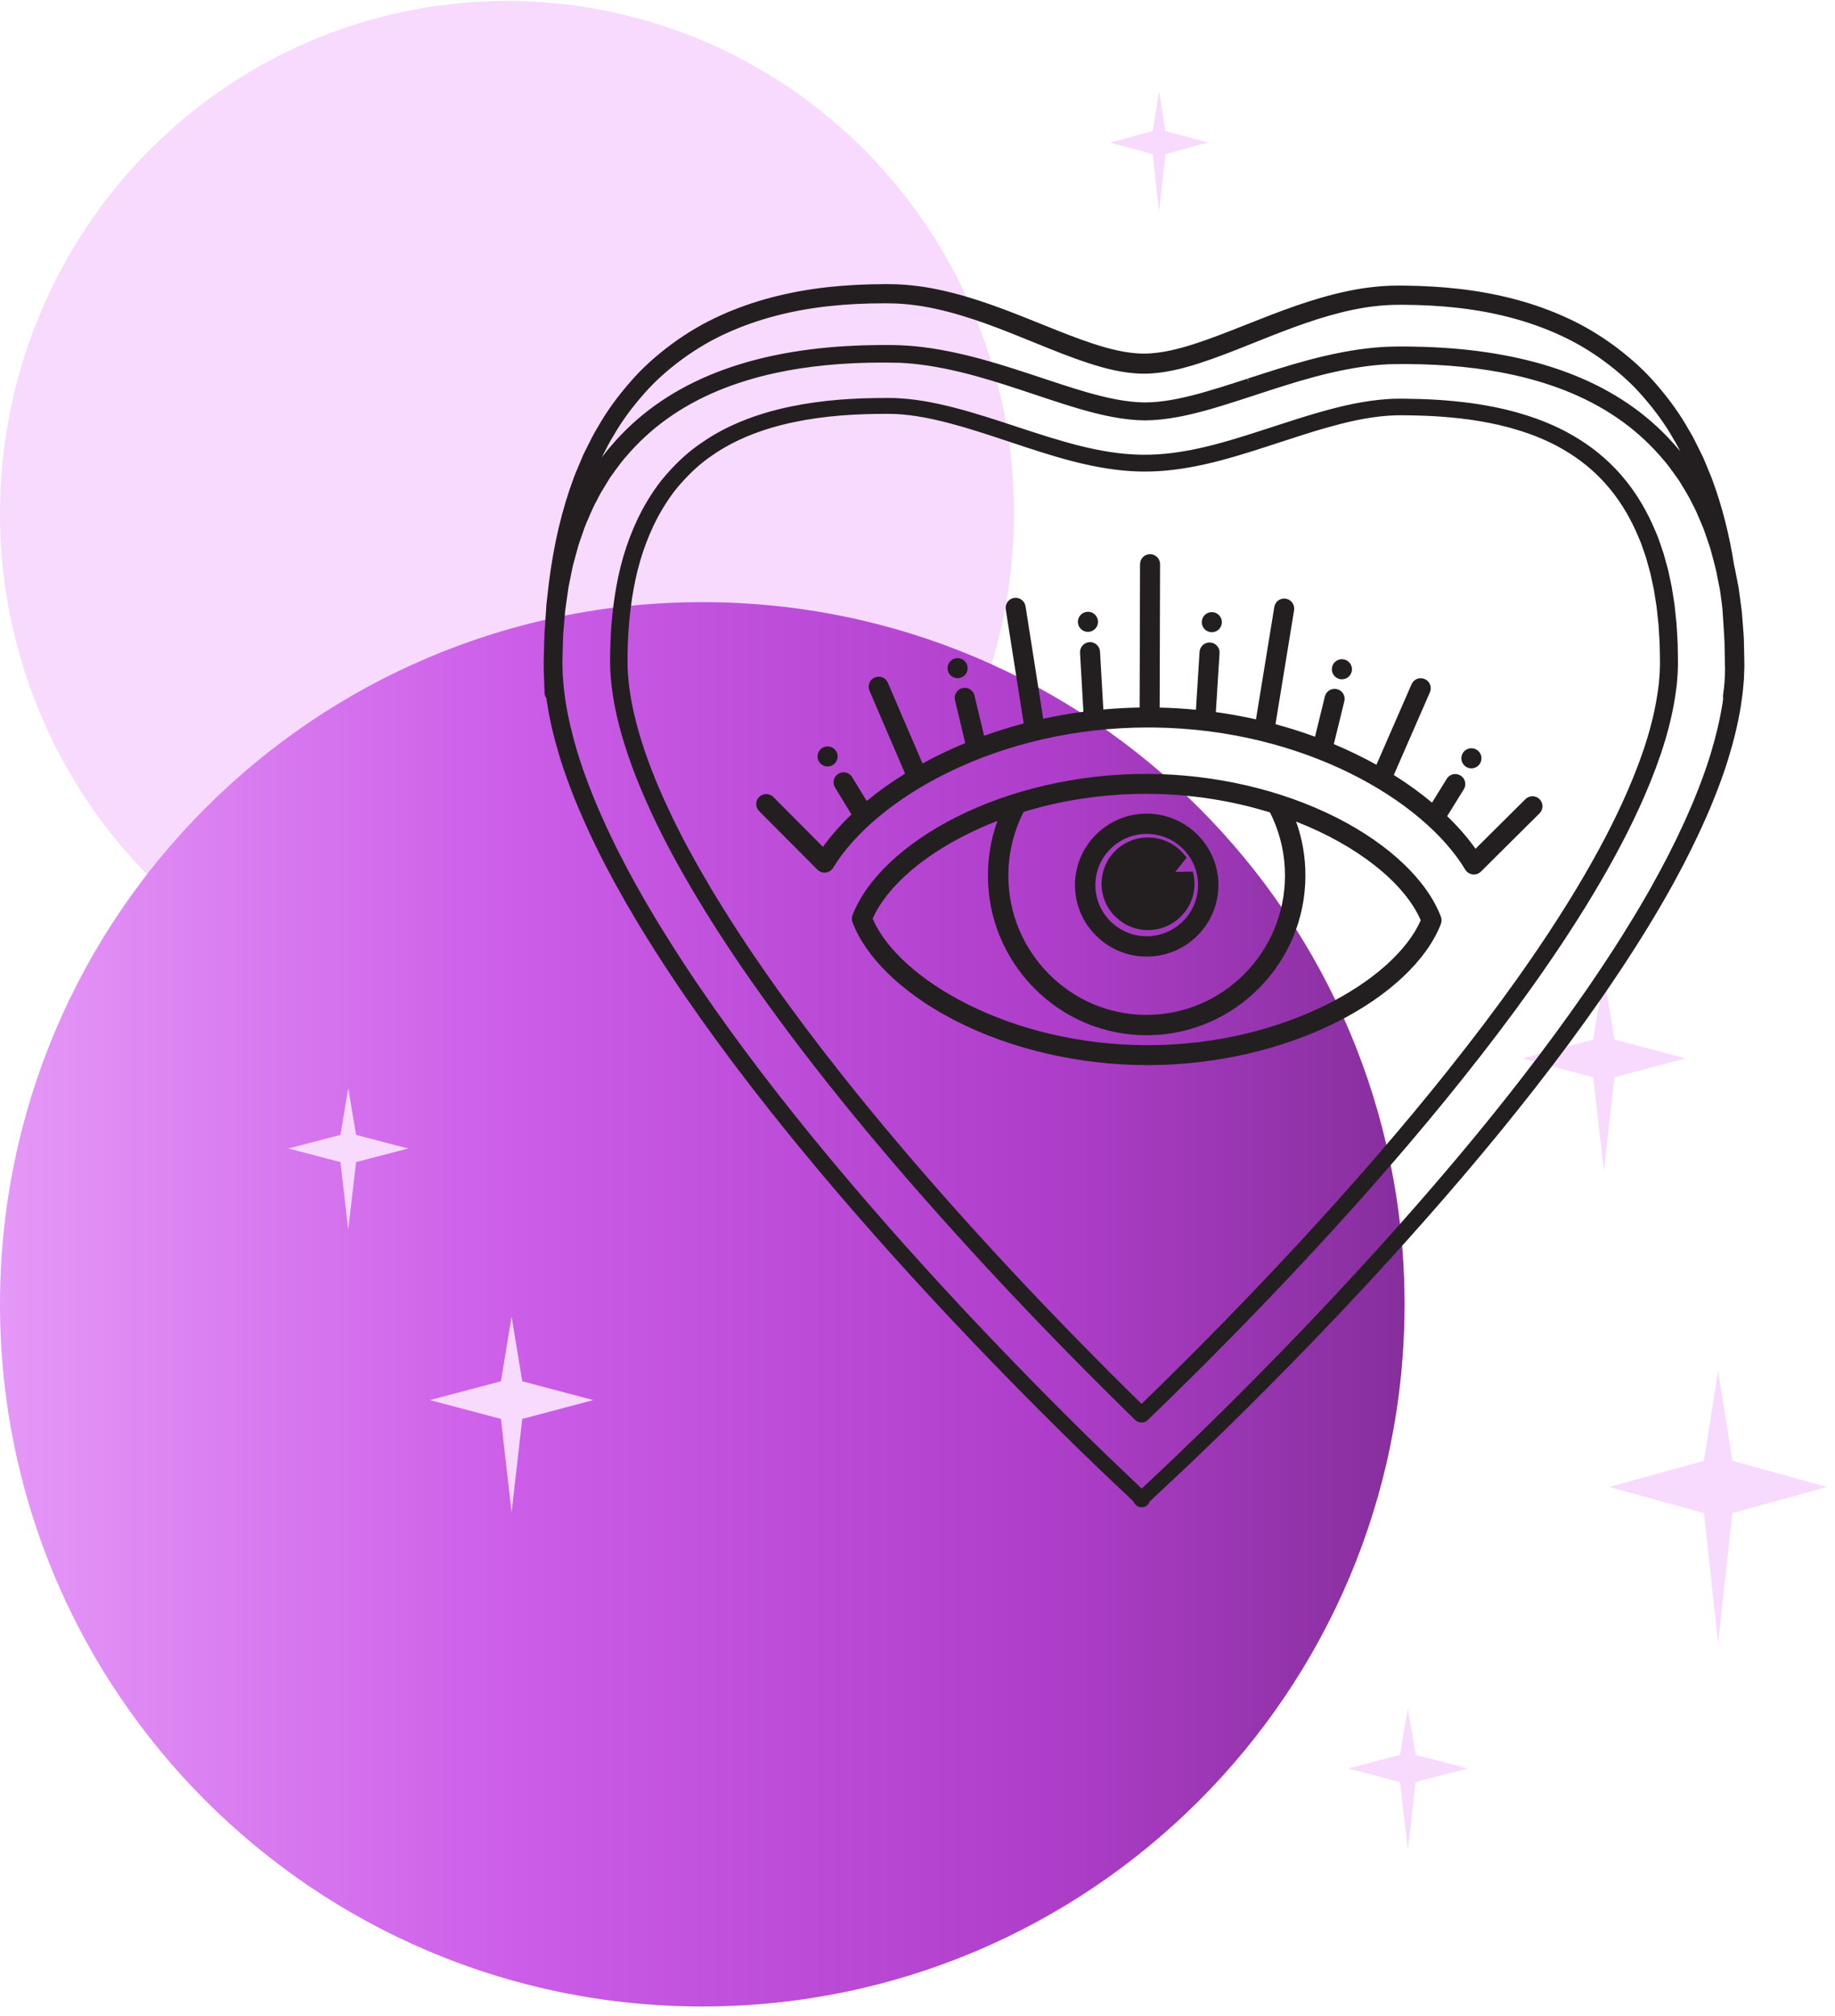<?xml version="1.0" encoding="UTF-8"?>
<svg width="162px" height="178px" viewBox="0 0 162 178" version="1.1" xmlns="http://www.w3.org/2000/svg" xmlns:xlink="http://www.w3.org/1999/xlink">
    <title>illustration-compatibility</title>
    <defs>
        <linearGradient x1="0%" y1="50%" x2="100%" y2="50%" id="linearGradient-1">
            <stop stop-color="#E599F7" offset="0%"></stop>
            <stop stop-color="#CC5DE8" offset="36.896%"></stop>
            <stop stop-color="#AE3EC9" offset="74.619%"></stop>
            <stop stop-color="#862E9C" offset="100%"></stop>
        </linearGradient>
    </defs>
    <g id="Assets" stroke="none" stroke-width="1" fill="none" fill-rule="evenodd">
        <g id="Sagittarius" transform="translate(-1251, -484)">
            <g id="illustration-compatibility" transform="translate(1251, 484.086)">
                <g id="Group-3">
                    <ellipse id="Oval" fill="#F7DAFE" cx="44.759" cy="45.252" rx="44.759" ry="45.252"></ellipse>
                    <path d="M124,115.081 C124,149.322 96.242,177.081 62,177.081 C27.758,177.081 0,149.322 0,115.081 C0,80.839 27.758,53.081 62,53.081 C96.242,53.081 124,80.839 124,115.081" id="Fill-1" fill="url(#linearGradient-1)"></path>
                </g>
                <g id="ETOILES" transform="translate(25.458, 8)" fill="#F7DAFE">
                    <path d="M117.074,83.707 L116.132,78 L115.191,83.707 L108.923,85.369 L115.191,87.031 L116.132,95.287 L117.074,87.031 L123.342,85.369 L117.074,83.707 Z M20.648,113.875 L19.706,108.168 L18.765,113.875 L12.497,115.537 L18.765,117.2 L19.706,125.455 L20.648,117.2 L26.916,115.537 L20.648,113.875 Z M99.52,146.864 L98.829,142.743 L98.138,146.864 L93.542,148.065 L98.138,149.265 L98.829,155.228 L99.52,149.265 L104.116,148.065 L99.52,146.864 Z M5.978,92.122 L5.287,88 L4.596,92.122 L0,93.322 L4.596,94.523 L5.287,100.485 L5.978,94.523 L10.574,93.322 L5.978,92.122 Z M77.433,3.488 L76.868,0 L76.303,3.488 L72.542,4.503 L76.303,5.519 L76.868,10.564 L77.433,5.519 L81.194,4.503 L77.433,3.488 Z M127.481,120.897 L126.226,112.97 L124.97,120.897 L116.613,123.206 L124.97,125.514 L126.226,136.98 L127.481,125.514 L135.839,123.206 L127.481,120.897 Z" id="Combined-Shape"></path>
                </g>
                <g id="love" transform="translate(48, 25)" fill="#231F20">
                    <path d="M30.298,0 C30.58,0.001 30.871,0.008 31.153,0.015 L31.475,0.031 C31.809,0.051 32.155,0.071 32.502,0.114 C33.283,0.192 34.089,0.321 34.958,0.508 C38.094,1.177 41.056,2.37 43.919,3.524 L44.201,3.637 C45.635,4.214 47.118,4.811 48.588,5.288 C49.798,5.679 51.39,6.129 52.965,6.137 C54.542,6.137 56.134,5.696 57.345,5.313 C58.815,4.844 60.302,4.256 61.74,3.688 L62.025,3.575 C64.895,2.438 67.862,1.262 71.002,0.611 C71.871,0.429 72.679,0.305 73.47,0.23 C73.805,0.191 74.151,0.172 74.486,0.154 L74.796,0.14 C75.064,0.135 75.341,0.13 75.61,0.13 L75.667,0.13 C75.769,0.13 75.871,0.131 75.972,0.133 C77.663,0.148 79.304,0.246 80.845,0.424 C84.341,0.826 87.536,1.686 90.34,2.981 C91.804,3.648 93.24,4.501 94.605,5.514 C96.06,6.605 97.253,7.705 98.253,8.878 C99.424,10.232 100.359,11.547 101.111,12.897 C101.437,13.422 101.716,13.993 101.986,14.545 C102.072,14.72 102.154,14.889 102.238,15.057 L102.373,15.333 L102.73,16.194 C102.783,16.325 102.836,16.451 102.889,16.577 C102.995,16.829 103.099,17.077 103.19,17.333 C104.041,19.651 104.669,22.118 105.096,24.828 C105.156,25.081 105.21,25.337 105.253,25.594 L105.477,26.727 C105.494,26.835 105.509,26.94 105.524,27.044 L105.565,27.349 L105.64,27.903 L105.657,28.041 L105.735,28.606 C105.755,28.759 105.774,28.918 105.789,29.074 L105.877,30.238 L105.887,30.376 L105.908,30.645 C105.929,30.901 105.95,31.158 105.955,31.417 L105.98,32.574 L105.984,32.779 L105.989,32.982 C105.995,33.233 106.002,33.49 106,33.745 L105.957,34.92 L105.848,36.103 C105.826,36.3 105.799,36.492 105.771,36.68 L105.698,37.177 C105.693,37.211 105.689,37.244 105.684,37.277 C105.444,38.752 105.084,40.259 104.584,41.892 L104.536,42.046 L104.438,42.356 C104.421,42.408 104.405,42.461 104.387,42.513 L104.283,42.83 L104.173,43.151 L104.058,43.478 C104.039,43.533 104.019,43.588 103.999,43.644 L103.877,43.98 C103.856,44.037 103.835,44.094 103.813,44.151 L103.683,44.498 C103.66,44.556 103.638,44.615 103.615,44.674 L103.476,45.033 L103.33,45.4 L103.178,45.777 L103.099,45.969 L103.099,45.969 L102.938,46.36 C102.681,46.962 102.413,47.568 102.132,48.177 L101.919,48.635 C101.523,49.476 101.103,50.325 100.657,51.186 L100.41,51.657 C100.203,52.051 99.99,52.447 99.771,52.846 L99.506,53.326 C98.88,54.45 98.209,55.597 97.489,56.774 L97.177,57.281 L96.859,57.792 C96.806,57.877 96.752,57.962 96.698,58.048 L96.371,58.565 C96.261,58.737 96.149,58.911 96.037,59.085 L95.697,59.61 C95.64,59.698 95.583,59.786 95.525,59.874 L95.175,60.406 L94.819,60.942 L94.819,60.942 L94.456,61.482 L94.272,61.755 L94.272,61.755 L93.9,62.303 C93.712,62.578 93.521,62.855 93.328,63.134 C91.523,65.729 89.555,68.389 87.479,71.042 C85.533,73.537 83.481,76.049 81.208,78.72 C77.073,83.578 72.668,88.421 67.743,93.525 C65.352,95.999 62.962,98.41 60.637,100.69 C59.446,101.859 58.221,103.044 56.995,104.213 L53.7,107.304 L53.628,107.37 C53.548,107.444 53.484,107.512 53.457,107.579 C53.359,107.821 53.117,107.982 52.834,107.999 L52.785,108 C52.716,108 52.646,107.991 52.579,107.972 C52.367,107.915 52.193,107.768 52.116,107.578 C52.09,107.514 52.032,107.45 51.959,107.381 L50.431,105.946 L48.596,104.191 C47.379,103.017 46.16,101.825 44.973,100.646 C42.652,98.342 40.276,95.918 37.909,93.441 C33.014,88.31 28.638,83.442 24.53,78.558 L23.919,77.83 C23.314,77.105 22.724,76.392 22.148,75.686 L21.576,74.983 C20.535,73.699 19.537,72.44 18.567,71.186 L18.303,70.844 C16.243,68.18 14.291,65.508 12.501,62.904 L12.31,62.624 L11.934,62.069 C11.872,61.977 11.81,61.885 11.748,61.793 L11.382,61.246 L11.201,60.974 L11.201,60.974 L10.845,60.433 C10.786,60.344 10.727,60.254 10.669,60.165 L10.323,59.631 C10.208,59.454 10.095,59.278 9.982,59.102 L9.649,58.578 C9.318,58.055 8.997,57.539 8.685,57.029 L8.376,56.52 L8.074,56.016 C7.874,55.681 7.678,55.348 7.486,55.017 L7.201,54.523 C6.589,53.457 6.018,52.413 5.485,51.387 L5.242,50.915 C5.081,50.601 4.924,50.288 4.77,49.977 L4.542,49.512 L4.32,49.049 C3.842,48.047 3.4,47.058 2.989,46.077 L2.909,45.88 L2.752,45.492 L2.602,45.114 L2.458,44.745 C2.435,44.685 2.412,44.624 2.389,44.564 L2.254,44.209 C2.188,44.033 2.125,43.86 2.063,43.69 L1.943,43.352 L1.827,43.022 L1.717,42.697 C1.591,42.321 1.475,41.956 1.368,41.597 C0.877,39.961 0.527,38.453 0.296,36.985 L0.238,36.572 L0.235,36.558 C0.158,36.457 0.106,36.337 0.087,36.205 C0.083,36.18 0.08,36.152 0.079,36.123 L-7.10542736e-15,34.004 L0.007,33.67 L-7.10542736e-15,33.452 C-7.10542736e-15,33.252 0.003,33.056 0.009,32.865 L0.02,32.474 L0.057,31.114 C0.062,30.918 0.076,30.724 0.092,30.534 L0.096,30.484 C0.112,30.226 0.129,29.971 0.146,29.721 C0.165,29.442 0.184,29.163 0.2,28.883 L0.241,28.283 L0.445,26.478 C0.878,22.985 1.607,19.9 2.674,17.042 C2.767,16.787 2.878,16.529 2.975,16.3 C3.03,16.172 3.085,16.043 3.138,15.914 L3.491,15.076 L3.636,14.78 C3.724,14.607 3.807,14.439 3.891,14.27 C4.165,13.718 4.448,13.147 4.789,12.603 C5.539,11.274 6.481,9.966 7.662,8.616 C8.668,7.45 9.866,6.357 11.325,5.277 C12.698,4.27 14.139,3.426 15.609,2.766 C18.418,1.489 21.617,0.647 25.116,0.264 C26.657,0.095 28.299,0.007 29.997,0.002 L30.116,0 L30.116,0 L30.298,0 Z M30.029,6.928 L29.866,6.928 C26.454,6.928 23.299,7.235 20.488,7.842 C18.659,8.237 16.939,8.768 15.377,9.419 C13.739,10.101 12.227,10.937 10.884,11.902 C9.557,12.853 8.348,13.966 7.289,15.209 C6.94,15.6 6.627,16.017 6.327,16.432 L5.853,17.096 L5.687,17.365 L5.602,17.502 C5.281,18.021 4.95,18.555 4.693,19.094 C4.472,19.49 4.287,19.893 4.114,20.292 L3.795,21.038 C3.77,21.096 3.745,21.154 3.72,21.211 C3.649,21.381 3.585,21.563 3.522,21.744 L3.476,21.879 C3.431,22.013 3.385,22.147 3.336,22.279 L3.287,22.425 L3.232,22.578 C3.141,22.835 3.051,23.089 2.992,23.334 L2.942,23.52 L2.843,23.879 C2.691,24.425 2.534,24.99 2.437,25.544 L2.203,26.682 C2.185,26.79 2.169,26.903 2.152,27.018 L2.042,27.793 L2.025,27.916 L1.984,28.196 C1.949,28.434 1.914,28.676 1.889,28.911 L1.794,30.044 L1.784,30.179 L1.76,30.452 C1.739,30.686 1.717,30.927 1.71,31.164 L1.676,32.308 L1.671,32.511 L1.664,32.717 C1.656,32.963 1.649,33.203 1.649,33.438 L1.68,34.566 L1.775,35.679 C1.787,35.791 1.802,35.907 1.817,36.023 L1.865,36.373 L1.904,36.656 C1.911,36.702 1.917,36.748 1.923,36.793 C2.139,38.191 2.473,39.641 2.942,41.218 L3.033,41.517 C3.048,41.567 3.064,41.617 3.08,41.667 L3.176,41.972 L3.278,42.282 L3.384,42.597 L3.495,42.918 C3.514,42.972 3.534,43.027 3.553,43.081 L3.672,43.412 L3.734,43.581 L3.734,43.581 L3.861,43.923 L3.994,44.274 L4.133,44.633 L4.279,45.002 C4.303,45.064 4.328,45.127 4.354,45.19 L4.509,45.573 C5.32,47.53 6.263,49.522 7.363,51.594 L7.619,52.073 C8.311,53.356 9.063,54.67 9.88,56.027 L10.19,56.538 C10.451,56.965 10.718,57.396 10.992,57.832 L11.324,58.358 L11.662,58.888 C11.719,58.977 11.776,59.066 11.834,59.155 L12.182,59.692 C12.299,59.871 12.417,60.052 12.537,60.234 L12.898,60.78 L13.267,61.332 L13.642,61.889 L13.832,62.17 L13.832,62.17 C15.496,64.605 17.302,67.1 19.206,69.593 L19.825,70.4 L20.352,71.081 L20.885,71.765 C21.778,72.906 22.699,74.057 23.657,75.233 L24.237,75.941 C24.335,76.06 24.432,76.178 24.531,76.298 L25.125,77.016 L25.73,77.742 C29.805,82.613 34.148,87.469 39.006,92.589 C41.36,95.066 43.72,97.486 46.022,99.783 C47.203,100.962 48.413,102.152 49.619,103.321 L52.79,106.347 L54.147,105.08 L55.98,103.339 C57.189,102.18 58.406,100.996 59.595,99.823 C61.913,97.537 64.287,95.131 66.653,92.669 C71.541,87.577 75.911,82.746 80.015,77.898 L80.652,77.142 L80.967,76.767 L80.967,76.767 L81.587,76.023 L82.198,75.285 C83.509,73.694 84.75,72.146 85.949,70.607 L86.225,70.252 C88.276,67.615 90.22,64.971 92.003,62.393 L92.385,61.836 L92.76,61.284 C92.884,61.1 93.007,60.918 93.128,60.737 L93.49,60.194 L93.844,59.657 C93.961,59.479 94.077,59.301 94.192,59.124 L94.534,58.596 L94.869,58.073 L95.197,57.553 C95.522,57.036 95.838,56.526 96.144,56.021 L96.448,55.517 L96.597,55.267 L96.597,55.267 L96.891,54.77 C97.085,54.439 97.276,54.111 97.462,53.785 L97.738,53.298 C98.833,51.355 99.788,49.488 100.625,47.662 L100.832,47.207 C101.036,46.752 101.233,46.299 101.423,45.849 L101.58,45.466 L101.731,45.093 L101.875,44.73 C101.899,44.671 101.922,44.611 101.945,44.552 L102.08,44.202 C102.102,44.145 102.124,44.088 102.146,44.031 L102.272,43.693 C102.293,43.637 102.313,43.582 102.333,43.527 L102.451,43.2 L102.564,42.88 L102.672,42.566 L102.775,42.257 C102.809,42.155 102.842,42.053 102.874,41.953 L102.968,41.653 L103.013,41.505 L103.013,41.505 C103.492,39.93 103.834,38.481 104.06,37.076 L104.077,36.955 L104.118,36.675 L104.13,36.571 C104.114,36.502 104.107,36.431 104.11,36.358 C104.112,36.329 104.115,36.3 104.119,36.272 C104.234,35.528 104.292,34.76 104.291,33.99 L104.245,31.627 C104.225,31.13 104.19,30.618 104.157,30.124 L104.155,30.083 C104.136,29.815 104.119,29.547 104.103,29.279 L104.064,28.692 L104.014,28.252 C104.006,28.195 103.998,28.137 103.991,28.079 L103.911,27.492 L103.861,27.132 C103.852,27.073 103.843,27.014 103.834,26.955 L103.612,25.846 C103.527,25.35 103.4,24.856 103.27,24.375 L103.205,24.135 C103.159,23.968 103.113,23.8 103.069,23.631 C103.021,23.426 102.955,23.221 102.886,23.021 L102.834,22.872 C102.797,22.765 102.761,22.66 102.726,22.554 C102.696,22.472 102.666,22.386 102.637,22.298 L102.592,22.165 C102.516,21.938 102.438,21.705 102.349,21.487 L102.276,21.317 L102.13,20.969 C101.909,20.443 101.682,19.9 101.404,19.396 C101.203,18.97 100.968,18.562 100.729,18.165 L100.46,17.724 C100.386,17.603 100.312,17.482 100.239,17.36 L99.772,16.7 C99.476,16.284 99.167,15.867 98.824,15.479 C97.766,14.222 96.562,13.102 95.242,12.144 C93.904,11.17 92.398,10.327 90.763,9.635 C89.205,8.975 87.488,8.434 85.66,8.029 C82.808,7.396 79.599,7.069 76.125,7.059 L75.953,7.059 C75.543,7.059 75.124,7.063 74.706,7.072 C73.114,7.133 71.36,7.392 69.351,7.862 C67.548,8.286 65.765,8.841 64.108,9.377 L63.443,9.593 L61.781,10.136 C60.808,10.452 59.818,10.767 58.819,11.052 C57.948,11.299 57.194,11.488 56.484,11.636 L56.183,11.696 C56.133,11.706 56.083,11.715 56.033,11.725 C54.947,11.928 53.976,12.029 53.065,12.032 C52.149,12.024 51.179,11.918 50.094,11.708 C49.747,11.64 49.393,11.564 49.023,11.475 L48.701,11.397 C48.647,11.383 48.592,11.369 48.537,11.355 L48.202,11.268 C48.031,11.222 47.857,11.174 47.677,11.124 L47.312,11.019 C46.315,10.728 45.328,10.409 44.36,10.088 L42.487,9.464 L42.033,9.314 C40.378,8.768 38.598,8.204 36.797,7.769 C34.791,7.287 33.038,7.019 31.439,6.948 C30.969,6.936 30.493,6.929 30.029,6.928 Z M30.485,10.052 C32.691,10.061 34.775,10.527 36.345,10.933 C38.133,11.399 39.88,11.973 41.569,12.529 L41.812,12.609 C43.545,13.179 45.333,13.768 47.118,14.225 C49.142,14.743 50.916,15.015 52.539,15.058 C52.696,15.062 52.854,15.065 53.012,15.066 L53.062,15.066 C54.585,15.066 56.192,14.871 57.974,14.471 C59.788,14.066 61.535,13.517 63.314,12.942 C63.676,12.825 64.039,12.707 64.401,12.589 C65.801,12.132 67.249,11.66 68.717,11.248 C70.38,10.784 72.367,10.292 74.505,10.152 L74.877,10.13 L75.268,10.121 C75.341,10.119 75.418,10.118 75.501,10.117 L75.684,10.117 C75.795,10.117 75.906,10.118 76.016,10.119 C76.493,10.123 76.985,10.133 77.477,10.15 C78.516,10.184 79.475,10.245 80.407,10.339 C81.478,10.443 82.433,10.574 83.323,10.741 C83.664,10.797 84.01,10.872 84.344,10.944 C84.488,10.975 84.62,11.004 84.752,11.032 C84.909,11.072 85.044,11.105 85.18,11.139 C85.522,11.224 85.859,11.307 86.191,11.412 C88.153,11.976 89.927,12.757 91.455,13.728 C93.017,14.709 94.388,15.925 95.527,17.343 C96.556,18.621 97.427,20.099 98.115,21.737 L98.352,22.299 C98.405,22.434 98.449,22.563 98.491,22.687 C98.516,22.761 98.539,22.827 98.562,22.892 L98.858,23.755 L99.263,25.227 L99.581,26.71 L99.817,28.198 C99.837,28.335 99.851,28.47 99.865,28.601 L100.01,29.986 L100.082,31.185 C100.111,31.56 100.116,31.943 100.122,32.313 L100.122,32.384 C100.124,32.523 100.126,32.66 100.129,32.798 C100.134,33.056 100.139,33.317 100.136,33.576 C100.131,33.697 100.128,33.808 100.126,33.918 C100.118,34.206 100.109,34.503 100.077,34.804 L100.029,35.386 L99.95,35.995 C99.563,38.818 98.674,41.763 97.153,45.266 C95.958,48.005 94.466,50.852 92.591,53.968 C91.689,55.477 90.744,56.934 89.939,58.161 C88.925,59.681 87.998,61.025 87.104,62.272 C85.338,64.751 83.351,67.371 81.032,70.278 C77.084,75.22 72.732,80.245 67.727,85.639 C63.146,90.574 58.298,95.508 53.316,100.308 C53.175,100.444 52.983,100.519 52.776,100.519 L52.773,100.519 C52.613,100.519 52.454,100.471 52.327,100.383 C52.294,100.361 52.262,100.334 52.235,100.308 C44.636,92.886 37.593,85.413 31.299,78.094 C27.751,73.959 24.658,70.128 21.843,66.382 C18.534,61.979 15.801,57.962 13.486,54.102 C12.085,51.755 10.937,49.65 9.976,47.664 C8.787,45.201 7.89,43.005 7.234,40.952 C6.407,38.386 5.96,36.078 5.869,33.896 C5.827,31.357 6,29.036 6.396,26.794 C6.831,24.29 7.613,21.965 8.721,19.886 C9.449,18.573 10.144,17.568 10.91,16.717 C11.885,15.611 12.871,14.73 13.921,14.024 C16.041,12.536 18.697,11.453 21.81,10.81 C23.164,10.528 24.579,10.329 26.134,10.203 C27.422,10.1 28.784,10.052 30.421,10.052 L30.485,10.052 Z M30.48,11.455 L30.383,11.455 C28.81,11.455 27.504,11.501 26.276,11.598 C24.815,11.716 23.432,11.909 22.166,12.172 C19.274,12.769 16.82,13.763 14.871,15.129 C13.919,15.768 13.023,16.57 12.126,17.585 C11.427,18.359 10.788,19.284 10.112,20.499 C9.072,22.448 8.333,24.642 7.92,27.014 C7.541,29.143 7.368,31.445 7.405,33.858 C7.49,35.914 7.915,38.112 8.705,40.569 C9.341,42.566 10.214,44.707 11.375,47.115 C12.316,49.065 13.445,51.138 14.825,53.453 C17.111,57.273 19.816,61.253 23.093,65.62 C25.886,69.343 28.958,73.153 32.484,77.269 C38.596,84.386 45.423,91.655 52.778,98.876 C57.544,94.255 62.183,89.511 66.573,84.772 C71.546,79.397 75.869,74.394 79.788,69.476 C82.087,66.585 84.055,63.983 85.805,61.521 C86.691,60.282 87.607,58.95 88.606,57.448 C89.401,56.233 90.334,54.79 91.22,53.303 C93.06,50.234 94.522,47.437 95.69,44.751 C97.157,41.361 98.011,38.524 98.376,35.825 L98.451,35.25 L98.495,34.69 C98.524,34.423 98.531,34.154 98.538,33.893 C98.54,33.775 98.543,33.662 98.548,33.549 C98.55,33.324 98.545,33.082 98.54,32.847 L98.54,32.823 C98.537,32.683 98.534,32.543 98.532,32.404 L98.531,32.343 C98.526,31.982 98.52,31.616 98.493,31.265 L98.421,30.092 L98.299,28.949 C98.291,28.883 98.284,28.812 98.277,28.741 C98.264,28.62 98.252,28.502 98.234,28.387 L98.004,26.946 L97.7,25.535 L97.314,24.14 L97.033,23.326 C97.009,23.262 96.986,23.194 96.963,23.126 C96.925,23.013 96.885,22.897 96.841,22.786 L96.613,22.246 C95.973,20.728 95.167,19.363 94.218,18.188 C93.182,16.902 91.938,15.799 90.519,14.911 C89.122,14.024 87.493,13.311 85.677,12.791 C85.376,12.696 85.067,12.62 84.768,12.546 C84.619,12.509 84.478,12.475 84.338,12.438 C84.228,12.416 84.093,12.387 83.959,12.358 C83.644,12.29 83.321,12.22 83.004,12.168 C82.156,12.011 81.252,11.888 80.229,11.789 C79.336,11.7 78.417,11.642 77.417,11.611 L77.215,11.606 C76.768,11.594 76.307,11.582 75.855,11.581 L75.776,11.581 C75.345,11.581 74.969,11.591 74.625,11.613 C72.644,11.743 70.694,12.235 69.217,12.649 C67.795,13.05 66.362,13.519 64.976,13.973 L64.924,13.99 C64.577,14.103 64.231,14.216 63.884,14.329 C62.061,14.919 60.269,15.484 58.384,15.907 C56.46,16.34 54.723,16.551 53.074,16.551 L53.019,16.551 C52.84,16.551 52.661,16.547 52.485,16.542 C50.721,16.49 48.814,16.192 46.658,15.633 C44.812,15.153 43.008,14.552 41.264,13.971 L41.028,13.893 C39.354,13.335 37.624,12.759 35.893,12.3 C33.715,11.727 32.046,11.467 30.48,11.455 Z M53.271,43.247 C59.193,43.264 65.146,44.642 70.036,47.127 C74.653,49.473 77.996,52.658 79.209,55.866 C79.285,56.068 79.284,56.289 79.207,56.49 C77.976,59.691 74.614,62.857 69.984,65.177 C65.183,67.582 59.36,68.922 53.56,68.96 L53.197,68.961 C47.276,68.944 41.323,67.566 36.433,65.081 C36.328,65.027 36.224,64.974 36.12,64.919 L35.811,64.756 C31.517,62.445 28.418,59.404 27.26,56.342 C27.184,56.14 27.185,55.919 27.262,55.718 C28.493,52.516 31.855,49.35 36.485,47.031 C41.286,44.625 47.108,43.285 52.908,43.248 L53.271,43.247 Z M66.382,47.342 L66.375,47.321 C66.958,48.894 67.251,50.555 67.246,52.258 C67.224,59.935 61.061,66.196 53.46,66.32 L53.189,66.322 C49.451,66.311 45.937,64.832 43.295,62.157 C40.654,59.482 39.206,55.938 39.217,52.178 C39.221,50.604 39.483,49.058 39.995,47.581 L40.06,47.397 C37.104,48.538 34.577,50.004 32.648,51.602 L32.432,51.784 C30.832,53.149 29.668,54.605 29.041,56.034 C31.359,61.404 41.183,67.166 53.202,67.2 L53.311,67.201 C65.278,67.201 75.091,61.503 77.428,56.173 C76.752,54.606 75.437,53.006 73.614,51.525 L73.388,51.344 C71.525,49.873 69.16,48.526 66.424,47.456 L66.382,47.342 Z M53.158,45.007 C49.274,45.007 45.618,45.607 42.369,46.6 C42.253,46.829 42.143,47.062 42.041,47.297 C41.369,48.836 41.026,50.48 41.021,52.183 C41.011,55.465 42.274,58.559 44.577,60.893 C46.844,63.19 49.846,64.476 53.046,64.524 L53.229,64.525 C59.944,64.525 65.422,59.02 65.442,52.253 C65.447,50.453 65.072,48.713 64.327,47.081 C64.261,46.936 64.191,46.792 64.118,46.649 C60.856,45.636 57.177,45.018 53.267,45.007 L53.158,45.007 Z M53.236,46.753 C56.745,46.763 59.576,49.602 59.566,53.082 C59.556,56.553 56.717,59.377 53.236,59.377 L53.218,59.377 C51.529,59.372 49.941,58.71 48.747,57.513 C47.553,56.316 46.898,54.729 46.903,53.045 C46.913,49.576 49.754,46.753 53.236,46.753 Z M53.249,48.545 L53.236,48.545 C50.743,48.545 48.71,50.566 48.703,53.051 C48.699,54.256 49.168,55.391 50.023,56.248 C50.878,57.105 52.014,57.579 53.223,57.583 C55.729,57.583 57.762,55.561 57.769,53.077 C57.776,50.585 55.749,48.552 53.249,48.545 Z M53.351,48.857 C54.596,48.861 55.75,49.407 56.53,50.356 L56.761,50.637 L56.535,50.921 C56.411,51.076 56.283,51.238 56.149,51.411 L56.075,51.509 C56.032,51.562 56.001,51.6 55.97,51.639 C55.931,51.688 55.894,51.734 55.857,51.78 L55.758,51.903 C56.118,51.889 56.509,51.881 56.945,51.878 L57.321,51.876 L57.391,52.243 C57.435,52.468 57.457,52.709 57.456,52.96 C57.449,55.209 55.609,57.039 53.352,57.039 L53.34,57.039 C52.666,57.037 51.999,56.868 51.41,56.551 C51.377,56.537 51.345,56.518 51.312,56.495 L51.248,56.454 L51.248,56.454 L51.145,56.385 C49.956,55.632 49.244,54.341 49.248,52.936 C49.253,51.045 50.544,49.413 52.386,48.969 L52.442,48.958 C52.731,48.892 53.045,48.857 53.351,48.857 Z M53.531,23.844 C53.769,23.845 53.99,23.937 54.157,24.105 C54.324,24.272 54.415,24.494 54.414,24.73 L54.378,37.391 C55.463,37.416 56.531,37.481 57.581,37.583 L57.902,32.471 C57.932,32.006 58.317,31.642 58.779,31.642 C58.801,31.642 58.822,31.643 58.844,31.645 C59.327,31.675 59.697,32.095 59.667,32.581 L59.339,37.789 C60.549,37.957 61.732,38.173 62.882,38.431 L64.501,28.507 C64.572,28.077 64.938,27.765 65.372,27.765 C65.423,27.765 65.471,27.769 65.52,27.778 C65.997,27.856 66.325,28.31 66.247,28.791 L64.605,38.857 C65.808,39.181 66.972,39.553 68.093,39.964 L68.965,36.408 C69.063,36.012 69.416,35.736 69.824,35.736 C69.896,35.736 69.965,35.744 70.033,35.76 C70.264,35.817 70.457,35.959 70.58,36.161 C70.703,36.363 70.739,36.6 70.683,36.829 L69.754,40.616 C71.081,41.172 72.338,41.784 73.516,42.44 L76.618,35.329 C76.758,35.007 77.076,34.799 77.428,34.799 C77.552,34.799 77.67,34.824 77.782,34.873 C77.998,34.967 78.165,35.14 78.251,35.359 C78.338,35.579 78.333,35.819 78.239,36.036 L75.05,43.345 C76.28,44.115 77.409,44.933 78.424,45.781 L79.726,43.679 C79.888,43.417 80.169,43.261 80.478,43.261 C80.644,43.261 80.804,43.307 80.943,43.394 C81.144,43.518 81.284,43.712 81.338,43.942 C81.392,44.172 81.353,44.409 81.229,44.61 L79.761,46.978 C80.739,47.919 81.577,48.885 82.263,49.856 L86.67,45.477 C86.837,45.311 87.058,45.22 87.294,45.22 C87.532,45.22 87.754,45.313 87.92,45.481 C88.086,45.648 88.178,45.87 88.177,46.106 C88.176,46.342 88.084,46.563 87.917,46.729 L82.74,51.873 L82.738,51.875 C82.695,51.918 82.646,51.956 82.593,51.99 C82.57,52.005 82.545,52.02 82.52,52.032 L82.543,52.019 L82.515,52.035 C82.447,52.07 82.375,52.095 82.301,52.111 L82.268,52.117 L82.231,52.122 L82.209,52.125 L82.175,52.128 L82.146,52.129 L82.114,52.13 L82.074,52.129 L82.002,52.123 C81.794,52.096 81.605,51.997 81.465,51.844 L81.422,51.793 L81.391,51.752 L81.359,51.702 C77.658,45.555 67.065,39.314 53.897,39.15 L53.481,39.146 L53.366,39.146 C40.072,39.146 29.313,45.377 25.552,51.534 C25.514,51.597 25.469,51.655 25.415,51.708 C25.261,51.861 25.06,51.951 24.845,51.963 L24.821,51.964 L24.792,51.965 C24.765,51.965 24.739,51.964 24.713,51.961 L24.66,51.955 L24.638,51.951 L24.604,51.945 L24.555,51.933 L24.549,51.931 C24.448,51.903 24.353,51.856 24.268,51.793 L24.24,51.771 L24.189,51.728 L24.165,51.704 L19.018,46.531 C18.674,46.186 18.676,45.626 19.021,45.282 C19.188,45.116 19.41,45.025 19.645,45.025 C19.883,45.026 20.105,45.118 20.272,45.286 L24.654,49.69 C25.344,48.724 26.189,47.763 27.172,46.828 L25.718,44.449 C25.595,44.248 25.557,44.011 25.613,43.781 C25.668,43.553 25.81,43.358 26.011,43.235 C26.15,43.15 26.309,43.106 26.472,43.106 C26.784,43.106 27.065,43.265 27.226,43.528 L28.517,45.639 C29.536,44.797 30.67,43.986 31.905,43.223 L28.757,35.893 C28.565,35.445 28.773,34.925 29.221,34.733 C29.332,34.685 29.45,34.661 29.569,34.661 C29.925,34.662 30.243,34.872 30.382,35.196 L33.444,42.327 C34.626,41.678 35.887,41.073 37.216,40.525 L36.308,36.731 C36.254,36.501 36.292,36.264 36.415,36.063 C36.538,35.862 36.733,35.721 36.962,35.666 C37.032,35.65 37.101,35.642 37.168,35.642 C37.58,35.643 37.933,35.921 38.028,36.319 L38.881,39.882 C40.004,39.477 41.17,39.112 42.375,38.794 L40.791,28.718 C40.716,28.237 41.046,27.784 41.527,27.708 C41.572,27.701 41.619,27.697 41.665,27.697 C42.097,27.698 42.471,28.019 42.538,28.444 L44.1,38.378 C45.252,38.126 46.436,37.917 47.647,37.756 L47.349,32.546 C47.321,32.06 47.694,31.641 48.181,31.614 C48.198,31.613 48.216,31.612 48.234,31.612 C48.702,31.613 49.087,31.979 49.114,32.445 L49.406,37.559 C50.456,37.464 51.525,37.405 52.61,37.386 L52.646,24.725 C52.648,24.239 53.044,23.844 53.531,23.844 Z M81.901,40.982 C82.141,40.983 82.364,41.076 82.531,41.244 C82.699,41.412 82.791,41.635 82.79,41.872 C82.789,42.361 82.39,42.758 81.901,42.758 L81.899,42.758 C81.662,42.757 81.439,42.664 81.271,42.496 C81.104,42.327 81.012,42.104 81.013,41.867 C81.014,41.379 81.413,40.982 81.901,40.982 Z M25.061,40.818 C25.301,40.819 25.524,40.912 25.691,41.08 C25.859,41.249 25.95,41.472 25.95,41.709 C25.948,42.197 25.55,42.594 25.061,42.594 L25.059,42.594 C24.569,42.593 24.171,42.193 24.172,41.704 C24.174,41.216 24.573,40.818 25.061,40.818 Z M70.469,33.119 C70.961,33.121 71.359,33.52 71.357,34.009 C71.356,34.498 70.957,34.895 70.469,34.895 L70.467,34.895 C70.229,34.894 70.006,34.801 69.839,34.633 C69.672,34.465 69.58,34.241 69.58,34.004 C69.582,33.516 69.98,33.119 70.469,33.119 Z M36.539,33.022 C36.778,33.022 37.001,33.115 37.169,33.284 C37.336,33.452 37.428,33.675 37.427,33.912 C37.426,34.4 37.027,34.797 36.539,34.797 L36.536,34.797 C36.046,34.796 35.649,34.396 35.65,33.907 C35.651,33.419 36.05,33.022 36.539,33.022 Z M58.983,28.961 C59.476,28.963 59.873,29.362 59.872,29.852 C59.871,30.34 59.472,30.737 58.983,30.737 L58.981,30.737 C58.744,30.737 58.521,30.644 58.353,30.475 C58.186,30.307 58.094,30.084 58.095,29.847 C58.096,29.359 58.495,28.961 58.983,28.961 Z M48.048,28.93 C48.541,28.931 48.938,29.331 48.937,29.821 C48.935,30.308 48.537,30.706 48.048,30.706 L48.046,30.706 C47.556,30.704 47.158,30.305 47.159,29.815 C47.161,29.327 47.56,28.93 48.048,28.93 Z M30.234,1.695 L30.189,1.695 C30.129,1.695 30.068,1.696 30.008,1.696 C28.355,1.696 26.777,1.776 25.298,1.933 C21.986,2.283 18.956,3.067 16.293,4.264 C14.922,4.87 13.577,5.65 12.292,6.582 C10.925,7.585 9.805,8.594 8.871,9.667 C7.753,10.931 6.864,12.152 6.151,13.402 C5.831,13.907 5.564,14.439 5.305,14.954 C5.243,15.078 5.18,15.202 5.117,15.326 C5.375,14.975 5.646,14.625 5.945,14.289 C7.078,12.954 8.381,11.752 9.811,10.722 C11.258,9.679 12.883,8.777 14.643,8.041 C16.307,7.344 18.135,6.776 20.075,6.355 C21.849,5.969 23.763,5.694 25.763,5.537 L25.966,5.523 L26.36,5.497 L26.74,5.473 L27.106,5.453 L27.461,5.436 L27.806,5.421 L28.143,5.409 L28.473,5.4 C28.527,5.398 28.582,5.397 28.636,5.396 L29.186,5.386 L29.531,5.381 L29.866,5.378 L29.949,5.377 L29.949,5.377 L30.326,5.377 C30.755,5.378 31.147,5.386 31.525,5.401 C33.278,5.476 35.1,5.751 37.26,6.267 C39.126,6.714 40.953,7.29 42.65,7.846 L43.303,8.061 L44.015,8.298 C45.275,8.716 46.577,9.149 47.867,9.524 L48.206,9.619 C49.69,10.034 51.396,10.432 53.07,10.449 C54.61,10.442 56.183,10.111 57.587,9.74 L57.934,9.647 L58.274,9.553 C59.238,9.279 60.211,8.972 61.169,8.662 L62.121,8.353 L62.261,8.676 L62.152,8.343 C62.6,8.197 63.049,8.05 63.499,7.906 C65.199,7.359 67.029,6.794 68.898,6.357 C71.062,5.854 72.885,5.59 74.637,5.525 C74.93,5.515 75.234,5.509 75.563,5.507 L75.837,5.507 C76.043,5.508 76.248,5.51 76.455,5.513 L76.874,5.521 L77.304,5.531 L77.689,5.541 L78.019,5.552 L78.356,5.566 L78.7,5.583 L79.055,5.602 L79.236,5.613 L79.236,5.613 L79.608,5.637 L79.994,5.663 L80.395,5.693 C82.397,5.862 84.309,6.148 86.082,6.544 C88.021,6.977 89.845,7.555 91.505,8.262 C93.26,9.008 94.88,9.919 96.321,10.971 C97.745,12.008 99.04,13.218 100.172,14.567 L100.345,14.771 C100.158,14.402 99.963,14.034 99.746,13.688 C99.03,12.418 98.147,11.19 97.039,9.921 C96.108,8.84 94.994,7.824 93.631,6.813 C92.355,5.875 91.014,5.088 89.648,4.474 C86.989,3.261 83.964,2.46 80.653,2.091 C79.169,1.924 77.587,1.836 75.951,1.827 C75.869,1.826 75.793,1.825 75.718,1.825 L75.671,1.825 C75.415,1.825 75.158,1.83 74.908,1.836 L74.563,1.852 C74.256,1.869 73.946,1.887 73.65,1.923 C72.912,1.995 72.165,2.113 71.357,2.284 C68.613,2.862 65.923,3.896 63.312,4.938 L62.361,5.318 C60.913,5.896 59.416,6.494 57.887,6.987 C56.468,7.44 54.774,7.904 52.962,7.912 C51.145,7.894 49.453,7.421 48.037,6.959 C46.513,6.459 45.022,5.854 43.581,5.269 L43.331,5.167 C40.504,4.016 37.583,2.827 34.594,2.18 C33.788,2.004 33.042,1.882 32.313,1.806 C32.003,1.767 31.69,1.747 31.388,1.729 L31.055,1.712 C30.779,1.704 30.505,1.696 30.234,1.695 Z" id="Combined-Shape"></path>
                </g>
            </g>
        </g>
    </g>
</svg>